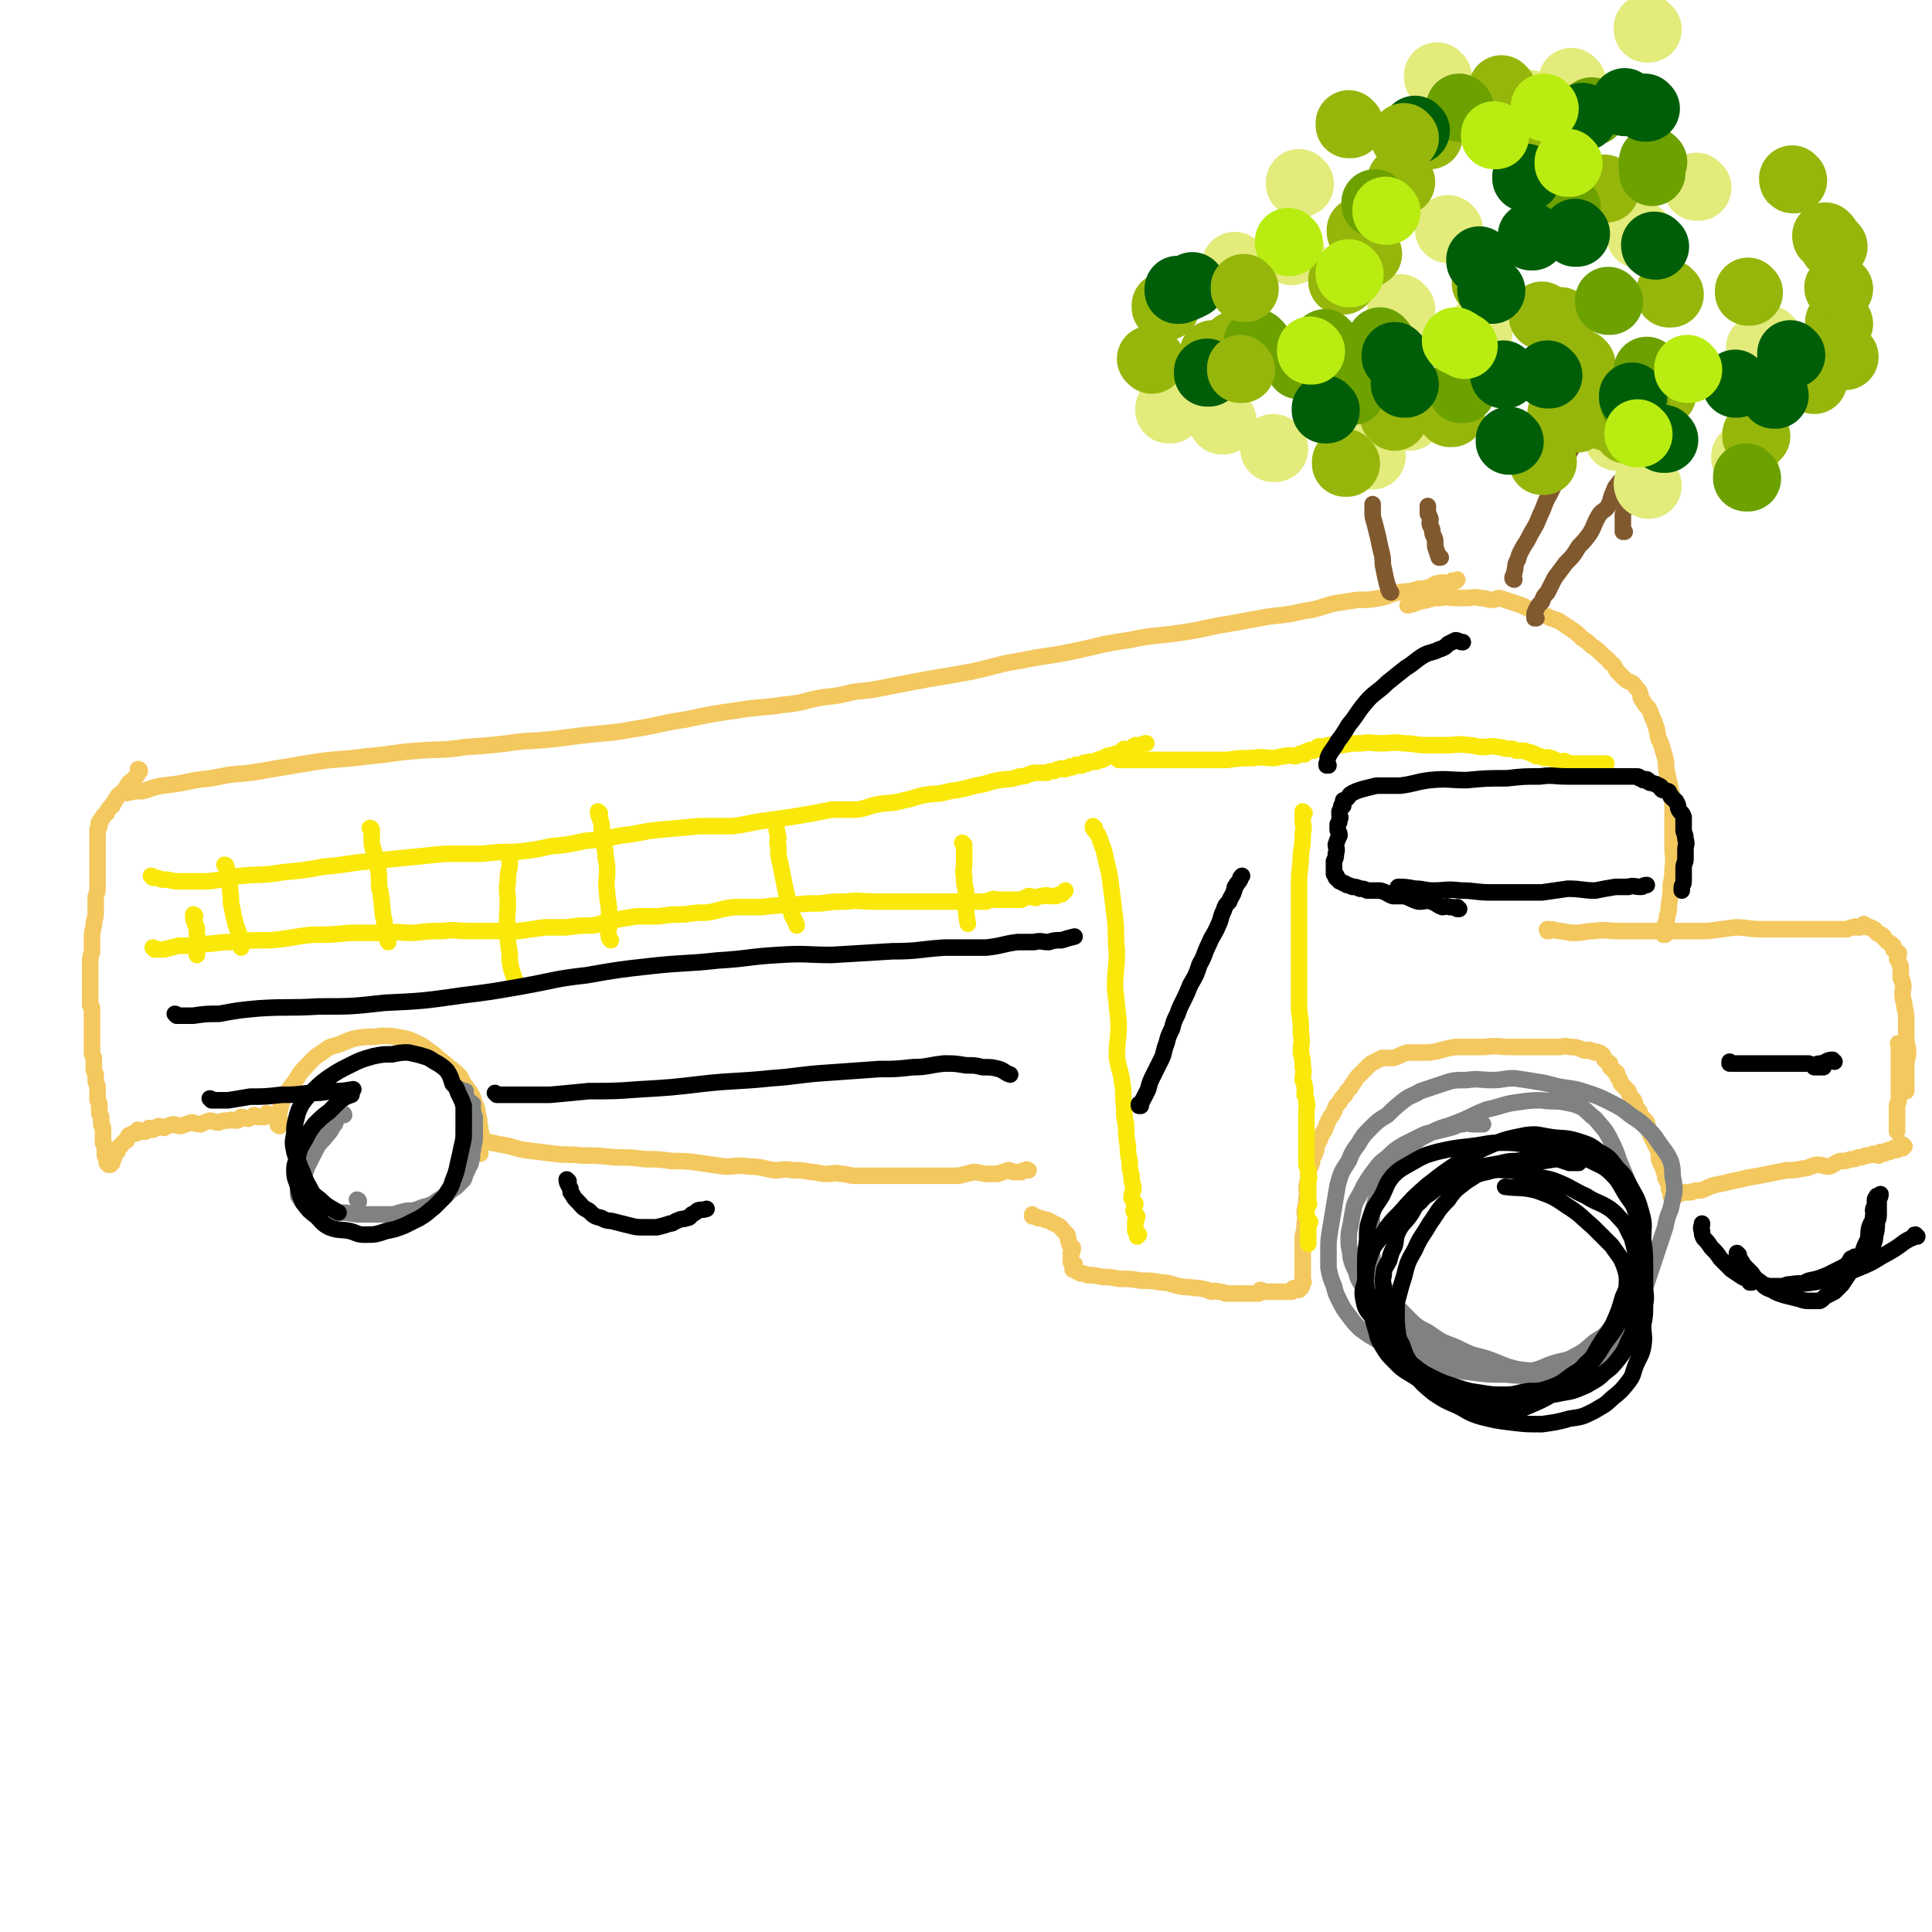 <svg viewBox='0 0 1050 1050' version='1.1' xmlns='http://www.w3.org/2000/svg' xmlns:xlink='http://www.w3.org/1999/xlink'><g fill='none' stroke='#F3C85F' stroke-width='9' stroke-linecap='round' stroke-linejoin='round'><path d='M69,431c0,0 0,-1 -1,-1 0,0 1,0 1,1 0,0 0,0 0,0 0,0 0,-1 -1,-1 0,0 1,0 1,1 0,0 0,0 0,0 0,0 0,-1 -1,-1 0,0 1,0 1,1 0,0 0,0 0,0 0,0 0,-1 -1,-1 0,0 1,0 1,1 0,0 0,0 0,0 4,-1 4,-1 8,-1 5,-1 5,-2 11,-3 9,-1 9,-1 18,-3 9,-1 9,-1 19,-3 12,-1 12,-1 23,-3 12,-2 12,-2 24,-4 14,-2 14,-1 28,-3 13,-1 13,-2 27,-3 13,-1 13,0 26,-2 15,-1 15,-1 30,-3 16,-1 16,-1 31,-3 16,-2 16,-1 32,-4 13,-2 13,-3 27,-5 14,-3 14,-3 28,-5 12,-2 12,-1 25,-3 11,-1 10,-2 21,-4 9,-1 9,-1 17,-3 10,-1 10,-1 20,-3 10,-2 10,-2 21,-4 12,-2 12,-2 23,-4 14,-3 14,-4 27,-6 14,-3 14,-2 28,-5 15,-3 15,-4 30,-6 14,-3 14,-2 28,-4 14,-2 14,-3 27,-5 11,-2 11,-2 22,-4 10,-1 10,-1 19,-3 8,-1 8,-2 16,-4 6,-1 7,-1 13,-2 6,0 6,0 12,-1 5,-1 5,-2 10,-3 5,-1 5,0 11,-2 3,0 3,0 6,-1 3,-1 2,-2 5,-2 2,-1 3,0 5,0 1,0 1,-1 2,-1 0,-1 1,0 2,0 0,0 0,0 0,0 1,-1 1,-1 1,-1 '/><path d='M76,419c0,0 0,-1 -1,-1 0,0 1,0 1,1 0,0 0,0 0,0 0,0 0,-1 -1,-1 0,0 1,0 1,1 0,0 0,0 0,0 0,0 0,-1 -1,-1 0,0 1,0 1,1 0,0 0,0 0,0 0,0 0,-1 -1,-1 0,0 1,0 1,1 0,0 0,0 0,0 0,0 0,-1 -1,-1 0,0 1,0 1,1 -1,1 -1,2 -2,3 -1,1 -1,1 -2,2 -1,1 -2,1 -2,2 -2,2 -1,2 -2,3 -1,1 -1,1 -2,2 -1,1 -2,1 -2,2 -2,2 -1,2 -2,3 -1,1 -1,1 -1,2 -1,1 -2,1 -2,2 -1,1 -1,1 -1,2 -1,1 -2,1 -2,2 -1,1 -1,1 -1,2 -1,1 -1,0 -1,1 -1,1 0,1 0,2 0,1 -1,1 -1,2 0,0 0,0 0,1 0,1 0,1 0,2 0,1 0,1 0,2 0,1 0,1 0,2 0,1 0,1 0,2 0,1 0,1 0,2 0,1 0,1 0,2 0,2 0,2 0,3 0,2 0,2 0,3 0,2 0,2 0,3 0,2 0,2 0,3 0,2 0,2 0,3 0,2 0,2 0,4 0,3 -1,3 -1,5 0,4 0,4 0,8 0,4 -1,3 -1,7 -1,4 -1,4 -1,8 0,3 0,3 0,6 0,2 -1,2 -1,5 0,2 0,2 0,3 0,2 0,2 0,4 0,2 0,2 0,3 0,2 0,2 0,3 0,2 0,2 0,3 0,1 0,1 0,2 0,2 0,2 0,3 0,2 0,2 0,3 0,1 1,1 1,2 0,1 0,1 0,2 0,2 0,2 0,3 0,2 0,2 0,3 0,2 0,2 0,3 0,2 0,2 0,3 0,1 0,1 0,2 0,2 0,2 0,3 0,1 0,1 0,2 0,2 0,2 0,3 0,2 1,2 1,3 0,2 0,2 0,3 0,2 0,2 0,3 0,2 1,2 1,3 0,2 0,2 0,3 0,2 1,2 1,4 0,2 0,2 0,3 0,2 0,2 0,3 0,2 1,2 1,3 0,2 0,2 0,3 0,1 0,1 0,2 0,1 1,1 1,2 0,1 0,1 0,2 0,1 0,1 0,2 0,1 1,1 1,2 0,1 0,1 0,2 0,1 0,1 0,2 0,1 0,1 0,2 0,1 0,1 0,2 0,1 1,1 1,2 0,1 0,1 0,2 0,0 0,0 0,1 0,1 0,1 0,2 0,1 1,0 1,1 0,0 0,0 0,1 0,0 0,0 0,1 0,0 0,0 0,0 0,0 0,1 0,1 0,0 1,-1 1,0 0,0 0,0 0,1 0,0 0,0 0,0 0,0 1,0 1,0 0,-1 0,-1 0,-2 0,0 1,1 1,1 0,-1 0,-1 0,-2 0,0 1,0 1,-1 0,-1 0,-1 0,-2 0,0 1,0 1,-1 1,0 1,0 1,-1 1,-1 0,-1 1,-2 0,0 1,0 1,-1 1,-1 1,-1 2,-2 1,0 1,0 1,-1 1,-1 0,-1 1,-2 1,0 1,0 2,-1 1,0 1,0 2,0 1,-1 0,-1 1,-2 1,0 1,1 2,1 1,0 1,0 2,0 1,-1 1,-1 2,-2 1,0 1,1 2,1 2,-1 2,-1 3,-2 2,0 2,1 3,1 2,-1 2,-1 5,-2 2,0 2,1 4,1 3,-1 3,-1 6,-2 2,0 2,1 5,1 2,-1 2,-1 5,-2 2,0 2,1 5,1 2,-1 2,-1 5,-1 2,-1 2,0 5,0 1,-1 1,-1 2,-2 2,0 2,1 4,1 2,-1 2,-1 3,-2 1,0 1,1 2,1 1,0 1,0 2,0 1,0 1,0 2,0 1,-1 0,-1 1,-2 0,0 1,1 1,1 '/><path d='M256,618c0,0 -1,-1 -1,-1 0,0 0,0 1,1 0,0 0,0 0,0 0,0 -1,-1 -1,-1 3,1 4,2 8,3 4,1 4,1 9,2 7,1 7,2 13,3 8,1 8,1 16,2 7,1 8,0 15,1 9,0 9,0 18,1 8,0 8,0 17,1 7,0 7,0 14,1 8,0 8,0 15,1 7,1 7,1 14,2 6,0 7,-1 13,0 7,0 7,1 14,2 5,0 5,-1 10,0 5,0 5,0 10,1 4,0 4,1 8,1 4,0 4,-1 8,0 4,0 4,1 8,1 3,0 3,0 7,0 4,0 4,0 8,0 4,0 4,0 8,0 4,0 4,0 9,0 4,0 4,0 8,0 4,0 4,0 8,0 4,0 4,0 8,0 4,-1 4,-1 8,-2 4,0 4,1 8,1 3,0 3,0 5,0 3,-1 3,-1 6,-2 2,0 2,1 3,1 1,0 1,0 3,0 0,0 0,0 1,0 1,-1 1,-1 3,-1 0,-1 0,0 1,0 '/><path d='M562,661c0,0 -1,-1 -1,-1 0,0 0,0 0,1 2,0 2,0 3,1 2,0 2,0 4,1 1,0 2,0 3,1 2,1 2,1 4,2 2,1 2,2 3,3 1,1 1,1 2,2 1,2 0,2 1,4 0,2 1,2 2,3 0,2 0,2 -1,3 0,2 0,2 0,3 0,1 0,1 0,2 1,1 1,0 2,1 0,1 0,1 -1,2 0,0 0,0 0,1 1,0 1,0 2,1 1,0 1,0 2,1 2,0 2,0 4,1 4,0 4,0 8,1 4,0 4,0 9,1 6,0 6,0 12,1 5,0 6,0 11,1 5,0 5,1 10,2 4,1 4,0 8,1 3,0 3,0 7,1 1,0 1,1 3,1 1,0 1,-1 3,0 2,0 2,0 4,1 1,0 1,0 2,0 1,0 1,0 3,0 1,0 1,0 2,0 0,0 0,0 1,0 1,0 1,0 2,0 1,0 1,0 2,0 0,0 0,0 0,0 2,0 2,0 3,0 0,0 0,0 1,0 0,0 0,0 0,0 1,0 1,0 2,0 0,0 0,0 0,0 1,-1 1,-1 1,-2 1,0 1,1 2,1 0,0 0,0 0,0 1,0 1,0 1,0 1,0 1,0 2,0 0,0 0,0 0,0 2,0 2,0 3,0 0,0 0,0 1,0 1,0 1,0 2,0 0,0 0,0 1,0 1,0 1,0 2,0 0,0 0,0 1,0 1,0 1,0 2,0 0,-1 0,-1 1,-2 0,0 0,1 0,1 2,0 2,0 3,0 0,-1 0,-1 0,-1 1,-1 1,0 1,0 1,-1 0,-1 0,-2 0,0 0,1 0,1 1,-1 1,-1 1,-2 1,0 0,-1 0,-2 0,-1 0,-1 0,-3 0,-2 0,-2 0,-5 0,-4 0,-4 0,-7 0,-4 0,-4 0,-8 1,-4 1,-4 1,-7 1,-4 0,-4 0,-7 1,-4 1,-4 1,-7 1,-3 0,-3 0,-6 1,-4 1,-4 1,-8 1,-3 1,-3 2,-5 0,-3 1,-3 2,-6 1,-3 0,-3 2,-6 1,-3 1,-3 3,-6 1,-3 1,-3 3,-7 1,-1 1,-1 2,-3 1,-3 1,-3 3,-5 1,-2 1,-2 3,-4 1,-2 1,-2 3,-4 1,-2 1,-2 2,-3 1,-2 1,-2 3,-4 1,-1 1,-1 2,-2 1,-1 1,-1 3,-3 1,-1 1,-1 3,-2 2,-1 2,-1 4,-2 3,0 3,0 6,0 4,-1 4,-2 8,-3 6,0 6,0 12,0 7,-1 7,-2 14,-3 8,0 8,0 16,0 7,-1 7,0 14,0 7,0 7,0 14,0 6,0 6,0 12,0 3,0 3,-1 6,0 3,0 3,0 6,1 1,0 1,1 3,1 1,0 1,-1 3,0 1,0 0,1 2,1 0,0 1,-1 1,0 1,0 2,0 2,1 1,0 1,0 1,1 1,1 1,1 1,2 1,1 2,1 3,2 0,1 0,1 0,2 1,1 2,1 2,2 2,1 2,1 2,3 2,2 1,2 2,4 2,2 2,2 4,4 1,3 1,3 3,5 1,3 1,4 3,6 1,4 2,3 4,6 1,4 1,4 2,7 2,4 2,4 4,8 1,3 0,3 1,6 1,3 2,3 2,5 1,2 1,2 1,4 1,1 1,1 1,2 1,1 1,1 1,2 0,1 0,1 0,2 0,1 1,1 1,2 0,0 0,0 0,1 0,0 0,0 0,1 0,0 0,0 0,0 1,0 1,-1 1,0 1,0 0,0 0,1 0,0 0,0 0,0 0,0 0,0 0,0 0,0 0,-1 0,-1 0,0 0,0 0,1 0,0 0,0 0,0 0,0 0,0 0,-1 0,0 0,0 0,0 1,-1 1,0 1,0 0,0 0,0 0,0 1,0 1,0 1,0 0,0 0,0 0,0 0,0 0,-1 0,-1 0,0 0,0 0,1 0,0 0,0 0,0 0,0 0,-1 0,-1 0,0 0,0 0,1 0,0 0,0 0,0 0,0 -1,-1 0,-1 1,0 2,0 4,-1 2,0 2,0 4,0 2,-1 2,-1 5,-1 4,-1 4,-2 8,-3 5,-1 5,-1 9,-2 5,-1 5,-1 9,-2 6,-1 6,-1 11,-2 5,-1 5,-1 10,-2 4,0 4,0 9,-1 3,0 3,-1 7,-2 4,0 4,1 7,1 3,-1 3,-2 6,-3 3,0 3,0 6,-1 2,0 2,0 4,-1 2,0 2,0 4,-1 2,0 2,0 4,-1 1,0 1,1 3,1 1,-1 0,-1 1,-2 1,0 1,1 2,1 1,-1 1,-1 2,-2 1,0 1,1 1,1 1,-1 1,-1 2,-2 1,0 1,1 1,1 1,0 1,0 1,0 0,-1 0,-1 0,-2 0,0 1,1 1,1 1,0 1,0 1,0 1,0 1,0 1,0 0,-1 0,-1 0,-2 0,0 1,1 1,1 '/><path d='M842,506c0,0 -1,-1 -1,-1 0,0 0,0 0,1 0,0 0,0 0,0 1,0 0,-1 0,-1 0,0 0,0 0,1 0,0 0,0 0,0 1,0 -1,-1 0,-1 2,0 3,0 6,1 4,0 4,1 9,1 5,0 5,-1 10,-1 7,-1 7,0 14,0 9,0 9,0 17,0 7,0 7,0 15,0 8,0 8,0 16,0 8,-1 8,-1 15,-2 7,0 7,1 14,1 7,0 7,0 14,0 5,0 5,0 10,0 4,0 4,0 7,0 3,0 3,0 6,0 2,0 2,0 5,0 1,0 1,0 3,0 1,0 1,0 2,0 2,-1 2,-1 4,-1 0,-1 0,0 1,0 1,0 1,0 2,0 1,-1 1,-1 1,-1 1,-1 1,-1 2,0 1,0 1,1 1,1 1,0 1,0 1,0 1,0 1,0 2,1 1,0 1,0 1,1 1,0 1,1 1,1 1,1 1,0 2,1 1,0 1,0 1,1 1,0 1,0 1,1 1,1 1,1 2,2 2,1 2,1 3,2 0,1 0,1 0,2 1,1 2,1 3,2 0,1 -1,2 -1,3 0,1 1,1 1,2 1,2 1,2 1,3 0,2 0,2 0,5 0,2 1,1 1,3 1,3 0,3 0,6 0,4 1,4 1,7 1,4 1,4 1,9 0,4 0,4 0,8 0,4 1,4 1,8 0,3 -1,3 -1,7 0,2 0,2 0,5 0,1 0,1 0,2 0,2 0,2 0,4 0,2 0,2 0,3 '/><path d='M1033,568c-1,0 -1,-1 -1,-1 -1,0 0,0 0,1 0,2 0,2 0,4 0,2 0,2 0,3 0,2 0,2 0,3 0,2 0,2 0,3 0,3 0,3 0,6 0,2 0,2 0,4 0,1 0,1 0,2 0,2 0,2 0,4 0,3 -1,2 -1,4 0,2 0,2 0,3 0,1 0,1 0,2 0,1 0,1 0,2 0,1 0,1 0,2 0,1 0,1 0,2 0,2 0,2 0,3 '/><path d='M905,508c-1,0 -1,-1 -1,-1 0,0 0,0 0,1 0,0 0,0 0,0 0,0 0,-1 0,-1 0,0 0,0 0,1 0,0 0,0 0,0 1,-3 1,-3 1,-6 1,-2 1,-2 1,-4 1,-3 1,-3 1,-6 1,-6 1,-6 1,-11 1,-5 1,-5 1,-9 1,-6 0,-6 0,-12 0,-5 0,-5 0,-10 0,-6 0,-6 0,-11 0,-5 0,-5 -1,-10 -1,-5 -1,-4 -2,-9 -1,-4 0,-4 -1,-8 -1,-4 -1,-3 -2,-7 -1,-3 -2,-3 -2,-6 -1,-2 0,-2 -1,-4 -1,-3 -1,-3 -2,-5 -1,-3 -1,-3 -2,-5 -2,-2 -2,-2 -3,-4 -2,-2 -1,-3 -2,-5 -1,-2 -2,-2 -3,-4 -2,-2 -3,-1 -5,-3 -2,-2 -2,-2 -4,-4 -2,-3 -1,-3 -4,-5 -1,-2 -2,-2 -4,-4 -3,-3 -3,-3 -6,-5 -2,-2 -2,-2 -5,-4 -3,-3 -3,-3 -6,-5 -3,-2 -3,-2 -6,-4 -3,-2 -4,-1 -7,-3 -4,-1 -4,-1 -7,-3 -3,-1 -3,-1 -7,-3 -3,-1 -3,-1 -6,-2 -3,-1 -3,-1 -6,-2 -2,0 -2,1 -4,1 -3,0 -3,-1 -7,-1 -3,-1 -3,0 -7,0 -3,0 -3,0 -7,0 -3,0 -3,-1 -7,0 -3,0 -4,0 -7,1 -6,1 -6,2 -11,3 '/><path d='M152,612c0,0 -1,0 -1,-1 0,-1 1,-1 1,-2 0,-3 -1,-3 0,-5 1,-5 1,-5 3,-9 2,-3 2,-3 5,-7 3,-4 2,-4 6,-8 4,-4 4,-5 9,-8 4,-3 4,-3 8,-4 6,-2 6,-3 12,-4 6,-1 6,0 12,-1 5,0 6,0 11,1 6,1 6,2 11,4 4,3 4,3 7,5 4,4 4,3 8,7 3,2 3,2 6,5 2,4 2,4 5,8 2,3 2,3 3,7 2,3 1,3 2,7 1,3 0,3 1,6 0,3 1,3 1,6 0,1 -1,1 -1,2 -1,3 0,3 0,6 '/></g>
<g fill='none' stroke='#808282' stroke-width='9' stroke-linecap='round' stroke-linejoin='round'><path d='M187,606c0,0 -1,-1 -1,-1 0,0 1,0 1,1 0,0 0,0 0,0 0,0 -1,-1 -1,-1 0,0 1,0 1,1 0,0 0,0 0,0 0,0 0,-1 -1,-1 -1,1 -2,1 -3,3 -1,2 0,2 -2,4 -2,4 -2,3 -5,7 -3,3 -3,3 -5,7 -2,4 -2,4 -4,8 -1,3 -1,3 -3,6 -1,2 -1,2 -2,5 0,1 0,1 0,3 0,2 0,2 1,3 1,2 1,2 2,3 2,2 2,1 5,2 3,1 3,1 7,2 4,1 4,0 8,1 6,0 6,1 11,1 4,0 4,0 8,0 5,0 5,0 10,0 3,-1 3,-1 7,-2 4,0 4,0 9,-2 4,-1 4,-1 7,-3 3,-2 3,-2 6,-4 2,-2 2,-2 5,-4 2,-2 2,-2 4,-4 1,-3 1,-3 2,-5 1,-3 2,-3 2,-5 1,-3 0,-3 1,-6 0,-3 1,-3 1,-7 0,-1 0,-1 0,-3 0,-2 0,-2 0,-4 0,-2 0,-2 0,-4 -1,-2 -1,-2 -1,-4 -1,-2 0,-2 0,-3 -1,-1 -2,-1 -3,-2 -1,-1 0,-2 -1,-3 0,-1 0,-1 0,-2 -1,0 -2,0 -3,-1 '/><path d='M195,653c0,0 -1,-1 -1,-1 0,0 1,0 1,1 0,0 0,0 0,0 0,0 -1,-1 -1,-1 0,0 1,0 1,1 0,0 0,0 0,0 '/><path d='M806,611c0,0 -1,-1 -1,-1 0,0 0,0 0,1 0,0 0,0 0,0 -2,0 -2,0 -4,0 -3,0 -3,-1 -6,0 -3,0 -3,1 -7,2 -4,1 -4,1 -8,2 -5,1 -5,1 -9,3 -4,2 -4,2 -8,4 -5,3 -5,3 -9,7 -4,3 -4,3 -7,7 -3,4 -3,4 -6,9 -2,5 -3,5 -5,10 -1,5 -1,5 -2,11 -1,4 -1,4 -1,9 0,4 1,4 1,8 1,4 1,4 3,8 1,4 1,4 3,7 2,5 1,5 4,9 3,5 3,5 8,9 4,5 3,5 8,8 6,5 6,5 12,8 7,3 7,3 14,6 6,2 6,1 12,3 9,3 8,4 17,5 7,2 7,1 15,2 8,1 8,1 15,1 6,0 6,0 11,-2 5,-1 5,-1 9,-3 4,-2 4,-2 8,-5 3,-4 3,-4 5,-8 3,-4 4,-4 6,-8 3,-4 3,-4 5,-9 2,-6 2,-6 4,-11 2,-6 2,-6 4,-12 2,-6 2,-6 4,-12 2,-6 2,-6 4,-12 1,-5 1,-5 3,-10 1,-5 1,-5 2,-9 0,-4 0,-4 -1,-9 0,-4 0,-4 -1,-8 -2,-4 -2,-4 -5,-8 -3,-4 -3,-5 -7,-9 -4,-4 -4,-4 -10,-8 -5,-4 -5,-4 -11,-7 -6,-3 -6,-3 -12,-5 -6,-2 -6,-2 -13,-3 -7,-1 -7,-2 -14,-3 -6,-1 -6,-1 -13,-2 -6,0 -6,1 -12,1 -7,0 -7,-1 -14,0 -7,0 -7,0 -13,2 -6,2 -6,2 -12,4 -5,3 -5,2 -9,5 -5,4 -5,4 -9,8 -5,3 -5,3 -9,7 -4,4 -4,4 -7,9 -3,4 -3,4 -5,9 -4,6 -4,6 -6,13 -1,6 -1,6 -2,12 -1,6 -1,6 -2,12 -1,6 -1,6 -1,12 0,4 0,4 0,9 1,5 1,5 3,10 1,4 1,4 3,8 2,4 2,4 5,8 3,4 3,4 6,7 4,3 4,3 9,6 5,3 5,3 11,5 6,4 6,4 12,6 7,3 7,3 14,4 8,2 8,2 16,3 8,1 8,1 16,1 8,0 8,0 15,-2 6,-1 6,-2 12,-4 6,-2 7,-1 12,-4 6,-3 6,-4 11,-8 5,-3 5,-3 9,-8 3,-4 2,-5 5,-10 3,-6 4,-6 7,-12 2,-6 1,-6 2,-12 0,-6 1,-6 0,-13 0,-7 0,-7 -1,-13 -1,-8 -1,-8 -3,-15 -3,-8 -3,-8 -6,-15 -2,-6 -2,-6 -5,-12 -3,-6 -4,-6 -8,-11 -4,-3 -3,-3 -7,-6 -4,-2 -5,-2 -10,-3 -5,-1 -6,0 -12,-1 -6,0 -6,0 -13,1 -8,1 -8,2 -17,4 -8,3 -8,4 -16,7 -7,3 -8,2 -15,6 -6,3 -6,3 -11,8 -4,4 -5,4 -8,9 -4,6 -4,6 -7,12 -3,6 -3,6 -5,13 -1,6 0,6 0,13 0,6 -1,7 0,13 1,6 2,6 4,11 2,5 3,5 6,10 4,6 4,6 9,11 5,5 5,5 11,8 7,5 7,5 15,8 8,4 8,4 16,6 9,3 9,4 17,6 7,1 7,1 14,1 5,0 5,0 11,-2 6,-1 6,0 11,-3 4,-2 4,-3 8,-7 4,-4 3,-4 7,-8 '/></g>
<g fill='none' stroke='#000000' stroke-width='9' stroke-linecap='round' stroke-linejoin='round'><path d='M191,595c0,0 -1,-1 -1,-1 0,0 1,0 1,1 0,0 0,0 0,0 0,0 -1,-1 -1,-1 0,0 1,0 1,1 -3,1 -3,1 -6,3 -3,3 -3,3 -6,6 -4,3 -4,3 -8,7 -3,4 -3,4 -5,8 -3,5 -3,5 -4,9 -1,4 -2,4 -2,8 0,5 1,5 2,9 1,5 1,5 3,9 3,4 3,4 7,7 3,3 3,4 7,6 5,2 6,1 11,2 4,1 4,2 8,2 6,0 6,0 12,-2 5,-1 5,-1 10,-3 4,-2 4,-2 8,-4 5,-3 4,-3 8,-6 3,-3 3,-3 6,-6 2,-4 3,-4 4,-8 2,-5 2,-5 3,-10 1,-4 1,-4 2,-9 1,-4 1,-4 1,-8 0,-4 0,-4 0,-8 0,-3 0,-3 0,-6 -1,-3 -1,-3 -3,-7 -1,-3 -1,-3 -3,-5 -1,-3 -1,-4 -3,-7 -2,-2 -2,-2 -5,-4 -4,-2 -4,-3 -8,-4 -3,-1 -4,-1 -8,-2 -4,0 -4,0 -9,1 -5,0 -5,0 -10,1 -7,2 -7,2 -13,5 -6,3 -6,3 -12,7 -4,3 -4,3 -8,7 -3,3 -3,3 -6,7 -2,4 -2,4 -3,8 -1,4 -1,4 -1,8 -1,5 -1,5 0,10 1,4 2,4 3,8 3,6 2,6 5,11 2,4 2,4 6,7 4,4 5,4 10,7 '/><path d='M858,632c0,0 -1,-1 -1,-1 0,0 0,0 0,1 0,0 0,0 0,0 1,0 0,-1 0,-1 0,0 0,1 0,1 -2,0 -2,0 -4,0 -3,-1 -3,-1 -6,-2 -5,0 -5,1 -10,1 -6,0 -6,-1 -13,0 -6,0 -6,1 -13,2 -6,1 -6,1 -12,3 -5,2 -5,1 -10,4 -5,3 -5,3 -10,7 -3,3 -4,2 -7,6 -4,3 -3,4 -6,8 -3,4 -4,4 -6,8 -2,4 -1,4 -2,8 -2,4 -2,4 -3,8 -2,4 -3,4 -3,8 -1,4 0,4 0,8 0,5 0,5 0,9 1,4 0,4 1,8 2,5 2,5 4,9 2,5 2,5 5,9 3,5 2,6 6,10 5,6 5,6 11,11 6,4 6,4 13,7 6,3 6,4 13,6 8,2 8,2 16,3 8,1 9,1 17,1 7,-1 8,-1 15,-3 7,-1 7,-1 13,-4 5,-3 6,-3 10,-7 5,-4 5,-4 9,-9 3,-4 2,-4 4,-9 2,-5 3,-5 4,-10 1,-6 0,-6 0,-12 1,-5 1,-5 1,-11 1,-5 0,-5 0,-11 0,-5 0,-5 0,-10 0,-4 0,-4 -1,-9 -1,-5 0,-5 -1,-10 -1,-6 -1,-6 -3,-11 -2,-5 -3,-5 -6,-10 -3,-5 -3,-6 -7,-10 -4,-4 -5,-4 -11,-7 -6,-3 -6,-3 -13,-5 -8,-3 -8,-2 -16,-3 -10,-1 -10,-2 -19,-2 -9,0 -9,1 -18,2 -9,1 -9,1 -18,3 -7,2 -7,2 -14,6 -5,3 -6,3 -10,7 -4,5 -3,5 -6,11 -3,5 -4,5 -6,11 -2,6 -2,7 -2,13 -1,8 -1,8 -1,16 0,8 0,8 2,15 1,8 1,8 3,15 2,6 1,6 4,11 3,5 3,5 8,10 3,3 3,3 8,6 5,3 5,4 12,6 6,2 7,2 14,3 9,2 9,3 19,3 9,1 9,0 18,0 10,-1 10,0 19,-2 6,-1 6,-1 13,-4 5,-3 6,-3 10,-7 4,-3 4,-3 8,-8 3,-4 3,-4 5,-9 3,-5 2,-6 4,-12 2,-6 2,-6 3,-13 1,-7 1,-7 2,-15 0,-8 0,-8 -1,-15 0,-8 1,-8 -1,-15 -2,-7 -2,-7 -6,-14 -3,-6 -3,-6 -7,-10 -4,-5 -4,-6 -10,-9 -5,-4 -6,-4 -12,-6 -7,-2 -7,-1 -14,-2 -7,-1 -7,-2 -14,-1 -10,2 -10,2 -18,5 -9,4 -9,4 -17,9 -9,6 -9,6 -18,13 -8,7 -8,7 -15,15 -6,6 -6,6 -11,14 -4,5 -4,5 -6,11 -2,6 -1,6 -2,12 -1,5 -2,5 -1,10 1,6 2,6 5,10 2,5 2,5 5,9 4,5 4,5 8,9 4,5 4,4 9,8 5,4 5,4 11,7 6,3 7,3 13,5 6,2 6,2 13,3 6,1 6,1 13,1 6,0 6,-1 13,-2 6,0 6,0 12,-2 5,-2 5,-2 9,-5 5,-4 6,-3 10,-8 5,-4 4,-5 8,-11 3,-5 4,-5 7,-11 3,-7 3,-7 5,-14 3,-7 3,-6 5,-13 2,-5 2,-6 2,-11 -1,-4 -1,-4 -2,-8 -2,-4 -2,-4 -4,-8 -4,-4 -4,-5 -8,-8 -6,-4 -7,-3 -13,-7 -7,-3 -7,-4 -14,-7 -7,-3 -7,-2 -14,-4 -7,-2 -7,-2 -13,-3 -6,0 -7,-1 -13,1 -6,1 -6,2 -11,5 -5,4 -6,4 -10,10 -6,6 -5,6 -10,13 -4,7 -5,7 -8,14 -4,7 -4,7 -6,15 -2,6 -2,7 -4,14 0,5 0,5 0,11 1,6 0,7 3,12 2,6 2,6 6,12 5,6 5,6 10,11 5,4 6,4 12,7 6,3 6,3 13,5 7,1 7,1 14,1 7,0 7,0 14,-3 7,-3 7,-3 14,-7 8,-6 9,-6 16,-12 6,-7 6,-7 11,-15 5,-7 6,-7 9,-15 2,-6 2,-6 3,-12 0,-7 1,-8 -1,-14 -2,-6 -3,-6 -7,-12 -5,-5 -5,-5 -10,-10 -7,-6 -7,-7 -15,-12 -7,-5 -8,-5 -16,-8 -8,-2 -9,-1 -17,-2 '/></g>
<g fill='none' stroke='#FAE80B' stroke-width='9' stroke-linecap='round' stroke-linejoin='round'><path d='M84,516c0,0 0,-1 -1,-1 0,0 1,0 1,1 0,0 0,0 0,0 0,0 0,-1 -1,-1 0,0 1,0 1,1 0,0 0,0 0,0 0,0 0,-1 -1,-1 0,0 1,0 1,1 0,0 0,0 0,0 2,0 2,0 5,0 4,-1 4,-1 8,-2 7,0 7,0 14,-1 7,0 7,-1 14,-1 11,-1 11,-1 22,-1 12,-1 12,-2 23,-3 10,0 10,0 20,-1 9,0 9,0 18,0 8,-1 8,0 17,0 8,-1 8,-1 16,-1 6,-1 6,0 13,0 8,0 8,0 15,0 7,0 7,0 13,0 7,-1 7,-1 14,-2 6,0 6,0 12,0 7,-1 7,-1 14,-1 6,-1 6,-2 12,-3 6,-1 6,-1 12,-2 6,0 6,0 12,0 7,-1 7,-1 14,-1 6,-1 6,-1 12,-1 7,-1 7,-2 15,-3 7,0 8,0 15,0 8,-1 8,-1 16,-1 8,-1 8,-1 16,-1 7,-1 7,-1 14,-1 7,-1 7,0 15,0 6,0 6,0 11,0 7,0 7,0 14,0 4,0 4,0 9,0 5,0 5,0 9,0 4,0 4,0 8,0 3,0 3,0 6,0 2,0 2,0 4,0 2,-1 2,-1 3,-1 1,-1 2,0 3,0 2,0 2,0 3,0 2,0 2,0 4,0 2,0 2,0 3,0 2,0 2,0 3,0 2,-1 2,-1 4,-2 2,0 2,1 4,1 2,-1 2,-1 4,-1 2,-1 2,0 4,0 2,0 2,0 3,0 2,-1 2,-1 3,-1 1,-1 1,-1 2,-2 '/><path d='M123,471c0,0 0,-1 -1,-1 0,0 1,0 1,1 0,0 0,0 0,0 0,0 0,-1 -1,-1 0,0 1,0 1,1 0,0 0,0 0,0 0,0 0,-1 -1,-1 0,0 1,0 1,1 0,0 0,0 0,0 0,0 0,-1 -1,-1 0,0 1,0 1,1 1,3 1,3 1,5 1,4 1,4 1,8 1,5 0,5 1,9 1,5 1,5 2,9 1,4 2,4 2,7 1,3 1,3 1,6 '/><path d='M202,451c0,0 -1,-1 -1,-1 0,0 1,0 1,1 0,0 0,0 0,0 0,2 0,2 0,5 0,3 0,3 1,6 1,4 1,4 2,8 1,5 1,5 1,10 0,4 1,4 1,7 1,4 0,4 1,8 0,4 1,4 1,7 0,2 0,2 0,4 0,2 0,2 1,3 0,2 1,2 1,3 '/><path d='M326,442c0,0 -1,-1 -1,-1 0,0 0,0 1,1 0,0 0,0 0,0 0,0 -1,-1 -1,-1 0,2 1,3 2,7 0,3 0,3 1,5 0,5 0,5 1,10 0,5 1,5 1,10 0,6 -1,6 0,12 0,5 1,5 1,11 0,3 0,3 0,7 0,3 -1,3 0,6 0,1 0,1 1,2 '/><path d='M422,448c0,0 -1,-1 -1,-1 0,0 0,0 1,1 0,0 0,0 0,0 0,0 -1,-1 -1,-1 0,0 1,0 1,1 0,3 0,3 1,7 0,2 -1,2 0,5 0,5 0,5 1,9 1,5 1,5 2,10 1,5 1,5 2,9 1,4 1,4 2,8 1,4 2,3 3,7 '/><path d='M524,459c0,0 -1,-1 -1,-1 0,0 0,0 1,1 0,0 0,0 0,0 0,0 -1,-1 -1,-1 0,0 0,0 1,1 0,3 0,3 0,6 0,2 0,2 0,5 0,3 -1,3 0,6 0,4 0,4 1,8 0,4 -1,4 0,7 0,5 0,5 1,11 '/><path d='M277,466c0,0 -1,-1 -1,-1 0,0 1,0 1,1 0,3 0,3 0,5 -1,4 -1,4 -1,8 -1,6 0,6 0,11 0,8 -1,8 0,16 0,6 0,6 1,12 0,5 0,5 1,9 1,3 1,3 2,6 '/><path d='M83,477c0,0 0,-1 -1,-1 0,0 1,1 1,1 2,0 2,0 5,1 5,0 5,1 9,1 8,0 8,0 16,0 9,-1 9,-2 18,-3 11,-1 11,0 23,-2 11,-1 11,-1 22,-3 13,-1 13,-2 26,-3 10,-1 10,-1 20,-2 10,-1 10,-1 20,-2 10,0 10,0 20,0 9,-1 9,-1 18,-1 10,-1 10,-1 19,-3 10,-1 10,-1 19,-3 10,-1 10,-1 20,-3 10,-1 10,-2 20,-3 11,-1 11,-1 22,-2 9,0 9,0 18,0 9,-1 9,-2 18,-3 7,-1 7,-1 14,-2 6,-1 6,-1 12,-2 5,-1 5,-1 10,-2 7,0 7,0 14,0 6,-1 6,-2 12,-3 6,-1 6,0 13,-2 6,-1 6,-2 12,-3 6,-1 6,0 13,-2 7,-1 7,-1 14,-3 7,-1 7,-2 13,-3 6,-1 6,0 11,-2 4,0 4,-1 8,-2 3,0 3,0 7,0 2,-1 2,-1 4,-1 2,-1 2,-1 3,-1 1,-1 2,0 3,0 1,0 1,-1 2,-1 1,-1 1,0 2,0 1,-1 1,-1 2,-1 0,-1 0,0 1,0 1,0 1,0 2,0 0,-1 0,-1 1,-1 0,-1 0,0 1,0 0,0 0,0 1,0 1,-1 1,-1 2,-1 0,0 -1,0 -1,0 1,0 2,0 3,0 0,0 0,0 1,0 0,-1 0,-1 1,-1 1,-1 1,0 2,0 1,-1 1,-1 2,-1 0,-1 0,-1 1,-1 1,-1 1,0 2,0 1,-1 1,-1 2,-1 1,-1 1,0 2,0 2,-1 1,-2 3,-3 1,0 2,1 3,1 2,-1 1,-2 3,-3 1,0 2,0 3,0 2,-1 2,-1 3,-1 '/><path d='M609,413c0,0 -1,-1 -1,-1 0,0 0,0 0,1 0,0 0,0 0,0 1,0 0,-1 0,-1 0,0 0,1 0,1 4,0 4,0 7,0 4,0 4,0 9,0 6,0 6,0 13,0 9,0 9,0 17,0 7,0 7,0 13,0 7,-1 7,-1 14,-1 6,-1 6,0 11,0 3,0 3,-1 6,-1 3,-1 4,0 6,0 1,0 1,-1 2,-1 1,-1 1,0 3,0 0,0 0,-1 0,-1 1,-1 2,-1 3,-1 0,-1 0,0 0,0 1,0 1,0 2,0 0,0 0,0 0,0 1,-1 1,-1 1,-1 1,-1 1,-1 1,-1 1,-1 2,0 3,0 2,-1 2,-1 4,-1 3,-1 3,0 6,0 6,-1 6,-1 11,-1 5,-1 5,0 10,0 7,0 7,-1 13,0 6,0 6,1 12,1 6,0 6,0 11,0 6,0 6,-1 12,0 4,0 4,1 8,1 4,0 4,-1 8,0 3,0 3,1 6,1 1,0 1,0 2,0 1,0 1,1 3,1 1,0 1,0 3,0 0,0 0,0 0,0 2,0 1,1 3,1 0,0 0,0 0,0 1,0 1,0 1,0 0,0 0,0 0,0 1,0 1,1 1,1 1,0 1,0 1,0 1,0 1,0 1,1 1,0 1,0 1,0 0,0 0,0 0,0 1,0 1,0 1,0 1,0 1,1 3,1 0,0 0,0 0,0 1,0 1,-1 2,0 2,0 1,0 3,1 1,0 0,1 2,1 0,0 0,0 1,0 1,0 2,-1 3,0 1,0 0,1 2,1 1,0 1,0 3,0 0,0 0,0 0,0 1,0 1,0 3,0 1,0 1,0 3,0 0,0 0,0 0,0 1,0 1,0 2,0 1,0 1,0 2,0 1,0 1,0 1,0 1,0 1,0 2,0 1,0 1,0 2,0 1,0 1,0 2,0 '/><path d='M709,442c0,0 -1,-1 -1,-1 0,0 0,0 0,1 0,0 0,0 0,0 1,0 0,-1 0,-1 0,2 0,3 0,5 0,3 1,3 0,7 0,5 0,5 -1,11 0,8 -1,8 -1,16 0,8 0,8 0,16 0,10 0,10 0,20 0,9 0,9 0,19 0,7 0,7 0,14 1,7 1,6 1,13 1,5 0,5 0,10 1,4 1,4 1,8 1,3 0,3 0,7 1,2 1,2 1,4 1,2 0,2 0,4 1,2 1,2 1,4 1,2 0,2 0,4 0,3 0,3 0,5 0,2 0,2 0,4 0,3 0,3 0,5 0,3 0,3 0,6 0,3 0,3 0,6 0,2 0,2 0,4 1,3 1,3 1,5 1,3 0,3 0,5 0,2 0,2 0,4 0,2 0,2 0,3 0,2 0,2 0,3 0,1 1,1 0,2 0,1 -1,1 -1,2 0,1 0,1 0,2 0,1 0,1 0,2 1,2 1,2 2,3 0,1 -1,1 -1,2 0,2 0,2 0,3 0,1 0,1 0,2 0,1 0,1 0,2 0,1 0,1 0,2 0,0 0,0 0,1 '/><path d='M595,450c0,0 -1,-1 -1,-1 0,0 0,0 0,1 2,3 3,3 4,7 2,5 2,5 3,10 2,8 2,8 3,16 1,8 1,8 2,16 1,9 0,9 1,18 0,10 -1,10 -1,20 1,9 1,9 2,19 0,9 -1,9 -1,18 1,8 2,7 3,15 1,6 0,6 1,13 0,5 0,5 1,9 0,6 0,6 1,12 0,4 0,4 1,8 0,4 0,4 1,8 0,3 0,3 1,6 0,3 -1,3 -1,6 1,2 1,2 2,3 0,2 -1,3 -1,4 1,2 1,2 2,3 0,2 -1,2 -1,3 0,1 0,1 0,2 0,1 0,1 0,2 0,0 0,0 0,1 1,1 1,1 2,2 0,0 0,0 -1,1 '/><path d='M106,498c0,0 0,-1 -1,-1 0,0 1,0 1,1 0,0 0,0 0,0 0,0 0,-1 -1,-1 0,0 1,0 1,1 0,0 0,0 0,0 0,0 -1,-1 -1,-1 0,2 0,2 1,5 0,1 1,1 1,3 0,1 0,1 0,2 0,1 0,1 0,2 0,2 1,2 1,4 0,3 -1,3 -1,6 '/></g>
<g fill='none' stroke='#000000' stroke-width='9' stroke-linecap='round' stroke-linejoin='round'><path d='M96,552c0,0 0,-1 -1,-1 0,0 1,1 1,1 4,0 4,0 9,0 7,-1 7,-1 14,-1 11,-2 11,-2 22,-3 16,-1 16,0 32,-1 18,0 18,0 36,-2 21,-1 21,-1 42,-4 16,-2 16,-2 33,-5 17,-3 17,-4 35,-6 17,-3 17,-3 35,-5 18,-2 18,-1 36,-3 17,-1 16,-2 33,-3 15,-1 15,0 29,0 16,-1 16,-1 33,-2 14,0 14,-1 28,-2 11,0 11,0 23,0 9,-1 9,-2 17,-3 5,0 5,0 9,0 4,-1 4,0 8,0 3,-1 3,-1 7,-1 3,-1 3,-1 7,-2 '/><path d='M115,598c0,0 0,-1 -1,-1 0,0 1,0 1,1 0,0 0,0 0,0 0,0 0,-1 -1,-1 0,0 1,1 1,1 5,0 5,0 9,0 6,-1 6,-1 12,-2 8,0 8,0 17,-1 7,0 7,0 15,-1 6,0 6,0 12,-1 6,0 6,0 12,-1 '/><path d='M270,595c0,0 -1,-1 -1,-1 0,0 0,0 1,1 0,0 0,0 0,0 3,0 3,0 6,0 4,0 4,0 8,0 8,0 8,0 15,0 11,-1 11,-1 21,-2 14,0 14,0 28,-1 17,-1 17,-1 34,-3 18,-2 18,-1 37,-3 15,-1 15,-2 31,-3 14,-1 14,-1 28,-2 9,0 9,0 18,-1 8,0 8,-1 17,-2 6,0 6,0 12,1 5,0 5,0 9,1 5,0 5,0 9,1 3,1 3,2 6,3 '/><path d='M941,578c-1,0 -1,-1 -1,-1 0,0 0,1 0,1 4,0 4,0 7,0 5,0 5,0 9,0 7,0 7,0 14,0 7,0 7,0 13,0 '/><path d='M997,577c-1,0 -1,-1 -1,-1 -3,0 -3,1 -6,2 -2,0 -2,0 -4,1 0,0 0,1 0,1 0,0 1,0 1,0 2,0 2,0 4,0 '/><path d='M761,483c0,0 -1,-1 -1,-1 0,0 0,0 0,1 0,0 0,0 0,0 1,0 -1,-1 0,-1 3,0 4,0 9,1 5,0 5,1 10,1 7,0 7,-1 15,0 8,0 8,1 16,1 7,0 7,0 13,0 7,0 7,0 15,0 7,-1 7,-1 14,-2 8,0 8,1 15,1 5,-1 5,-1 11,-2 3,0 3,0 7,0 3,-1 3,0 7,0 1,0 1,-1 3,-1 '/><path d='M793,494c0,0 -1,-1 -1,-1 0,0 0,0 0,1 0,0 0,0 0,0 1,0 0,-1 0,-1 0,0 0,0 0,1 0,0 0,0 0,0 -2,-1 -2,-1 -4,-1 -2,-1 -3,0 -4,0 -3,-1 -3,-2 -6,-3 -3,-1 -3,0 -7,0 -4,-1 -4,-2 -8,-3 -3,0 -3,0 -6,0 -3,-1 -3,-2 -7,-3 -3,0 -3,0 -7,0 -2,-1 -2,-1 -4,-1 -2,-1 -2,-1 -4,-1 -2,-1 -2,-1 -3,-1 -1,-1 -1,-1 -2,-1 -1,-1 -1,-1 -2,-1 -1,-1 0,-1 -1,-1 0,-1 -1,-1 -1,-1 0,-1 1,-1 0,-1 0,-1 -1,-1 -1,-1 0,-1 0,-2 0,-3 0,-2 0,-2 0,-4 1,-2 1,-2 1,-4 1,-3 0,-3 0,-5 1,-3 1,-3 2,-5 0,-2 -1,-2 -1,-3 0,-1 0,-1 0,-3 1,-1 1,-1 1,-3 1,-1 0,-1 0,-2 0,-1 0,-1 0,-2 0,0 0,0 0,0 1,-2 1,-2 2,-3 0,0 -1,0 -1,0 1,-2 1,-2 1,-3 1,0 1,0 1,0 1,-1 1,-1 1,-1 2,-2 1,-2 3,-3 2,-1 2,-1 5,-2 4,-1 4,-1 8,-2 7,0 7,0 13,0 8,-1 8,-2 16,-3 10,-1 10,0 20,0 11,-1 11,-1 22,-1 9,-1 9,-1 18,-1 7,-1 7,0 15,0 6,0 6,0 11,0 5,0 5,0 9,0 3,0 3,0 5,0 1,0 1,0 3,0 1,0 1,0 2,0 0,0 0,0 0,0 1,0 1,0 3,0 0,0 0,0 0,0 1,0 1,0 1,0 0,0 0,0 0,0 1,0 1,0 1,0 1,0 1,0 1,0 1,0 1,0 1,0 1,0 1,0 1,0 1,0 1,1 1,1 1,0 1,0 1,0 1,0 1,1 1,1 1,0 1,0 1,0 1,0 1,-1 1,0 1,0 1,0 1,1 1,1 1,0 3,1 1,0 1,0 2,1 1,0 1,0 2,1 0,0 0,1 0,1 1,1 1,0 3,1 1,0 1,0 1,1 1,1 1,1 1,2 1,1 1,0 1,1 1,1 2,1 2,2 1,1 1,2 1,3 1,3 2,2 3,5 0,1 0,1 0,2 0,2 0,2 0,5 0,2 1,2 1,5 1,3 0,3 0,6 0,2 0,2 0,5 0,2 -1,2 -1,5 0,2 0,2 0,5 0,1 0,1 0,2 0,2 -1,2 -1,3 0,1 0,1 0,2 '/><path d='M722,416c0,0 -1,-1 -1,-1 0,0 0,0 0,1 0,0 0,0 0,0 1,0 0,-1 0,-1 0,0 0,0 0,1 0,0 0,0 0,0 1,0 0,-1 0,-1 0,0 0,0 0,1 0,0 0,0 0,0 1,-3 0,-3 1,-5 2,-4 3,-4 5,-8 3,-4 3,-4 6,-9 5,-6 4,-6 9,-12 5,-6 6,-5 12,-11 5,-4 5,-4 10,-8 5,-3 5,-4 10,-7 4,-2 4,-1 8,-3 3,-1 3,-1 5,-3 2,-1 2,-1 4,-2 2,0 2,1 4,1 '/><path d='M309,642c0,0 -1,-1 -1,-1 0,0 0,0 1,1 0,0 0,0 0,0 0,0 -1,-1 -1,-1 0,0 0,0 1,1 0,0 0,0 0,0 0,0 -1,-1 -1,-1 0,2 1,3 2,5 0,2 0,2 1,3 1,2 1,2 3,4 3,3 2,3 6,5 3,3 3,3 7,4 3,2 4,1 7,2 4,1 4,1 8,2 4,1 4,1 8,1 4,0 4,0 7,0 4,-1 4,-1 7,-2 2,0 2,-1 5,-2 2,-1 2,0 4,-1 2,0 2,-1 3,-2 2,-1 2,-1 3,-2 2,-1 2,0 5,-1 '/><path d='M945,682c-1,0 -1,-1 -1,-1 0,0 0,0 0,1 0,0 0,0 0,0 0,0 0,-1 0,-1 0,0 0,0 0,1 0,0 0,0 0,0 0,0 0,-1 0,-1 0,0 0,0 0,1 1,1 1,1 2,3 1,1 1,2 2,3 2,2 2,2 4,4 2,3 2,3 5,5 3,3 3,3 6,4 3,2 4,2 7,3 4,1 4,1 8,2 3,1 3,1 6,1 3,0 3,0 5,0 2,-1 2,-2 4,-3 2,-1 2,-1 4,-2 2,-2 2,-2 4,-4 2,-3 2,-3 4,-6 2,-2 2,-3 4,-6 1,-2 1,-2 3,-4 1,-4 1,-4 3,-8 1,-3 0,-3 1,-7 1,-3 2,-3 2,-6 1,-1 0,-2 0,-3 0,-2 1,-2 1,-4 0,-1 0,-1 0,-2 0,-1 1,-1 1,-2 '/><path d='M952,697c-1,0 -1,-1 -1,-1 0,0 0,0 0,1 0,0 0,0 0,0 0,0 0,0 0,-1 -2,-1 -2,-1 -4,-2 -3,-2 -3,-2 -6,-4 -3,-3 -3,-3 -6,-6 -2,-3 -2,-3 -5,-6 -2,-3 -2,-3 -4,-5 -1,-2 -1,-2 -1,-4 -1,-2 0,-2 0,-4 '/><path d='M1018,683c-1,0 -1,-1 -1,-1 -1,0 0,0 0,1 0,0 0,0 0,0 0,0 -1,0 0,-1 0,-3 1,-3 1,-6 1,-2 1,-2 1,-4 1,-4 1,-4 1,-8 1,-2 1,-2 1,-5 0,-2 0,-2 0,-4 0,-1 0,-1 0,-3 0,-1 1,-1 1,-3 '/><path d='M1042,672c-1,0 -1,-1 -1,-1 -1,0 0,0 0,1 -2,1 -3,1 -6,3 -4,3 -4,3 -9,6 -6,3 -6,4 -13,7 -7,3 -8,3 -15,6 -7,2 -7,2 -13,3 -6,1 -6,0 -12,1 -3,0 -2,1 -5,1 -2,0 -2,0 -5,0 0,0 0,0 0,0 -1,0 -1,0 -1,0 -1,0 -1,0 -2,0 -1,0 -1,0 -1,0 0,0 0,0 0,0 1,0 1,-1 1,0 1,0 1,1 2,1 2,0 2,0 4,0 4,-1 4,-1 8,-2 5,0 5,0 9,-2 5,-1 5,-1 10,-3 4,-2 4,-2 8,-4 2,-1 2,-1 4,-3 1,-1 0,-1 1,-2 1,0 1,0 2,-1 2,0 2,0 4,-1 '/><path d='M620,601c0,0 -1,-1 -1,-1 0,0 0,0 0,1 0,0 0,0 0,0 1,0 0,-1 0,-1 0,0 0,0 0,1 0,0 0,0 0,0 1,0 0,-1 0,-1 0,0 0,0 0,1 0,0 0,0 0,0 1,0 0,-1 0,-1 0,0 0,0 0,1 0,0 0,0 0,0 2,-3 2,-3 3,-5 1,-2 1,-2 2,-4 1,-4 1,-4 3,-8 2,-4 2,-4 4,-8 2,-4 1,-4 3,-9 1,-4 1,-4 3,-8 1,-4 1,-4 3,-8 1,-3 1,-3 3,-7 2,-4 2,-4 4,-9 3,-5 3,-5 5,-11 3,-5 2,-5 5,-11 2,-5 3,-5 5,-10 2,-4 1,-4 3,-8 1,-3 1,-3 3,-5 1,-3 2,-3 3,-7 0,-1 0,-1 1,-2 0,-1 1,-1 2,-3 0,-1 0,-1 1,-2 '/></g>
<g fill='none' stroke='#81592F' stroke-width='9' stroke-linecap='round' stroke-linejoin='round'><path d='M756,322c0,0 -1,0 -1,-1 -1,-1 0,-2 -1,-3 -1,-4 -1,-4 -2,-9 -1,-4 0,-4 -1,-8 -1,-4 -1,-4 -2,-9 -1,-4 -1,-4 -2,-8 -1,-3 -1,-3 -1,-7 0,-1 0,-1 0,-3 '/><path d='M783,303c0,0 -1,-1 -1,-1 0,0 0,1 0,1 0,0 0,0 0,0 1,0 0,-1 0,-1 0,0 0,1 0,1 -1,-3 -1,-3 -2,-6 0,-1 0,-2 0,-3 0,-1 0,-1 -1,-3 -1,-2 0,-2 -1,-4 0,-1 -1,-1 -1,-3 0,-1 1,-1 0,-3 0,-1 -1,-1 -1,-2 0,-1 0,-1 0,-2 0,-1 0,-1 0,-2 '/><path d='M835,336c0,0 -1,-1 -1,-1 0,0 0,1 0,1 0,0 0,0 0,0 1,0 0,-1 0,-1 0,0 0,1 0,1 0,0 0,0 0,0 1,0 0,0 0,-1 0,-2 0,-2 1,-4 1,-2 1,-2 3,-4 1,-3 1,-3 3,-5 2,-4 2,-4 4,-8 3,-4 3,-4 6,-8 4,-4 4,-4 7,-9 3,-3 3,-3 6,-7 3,-5 2,-5 5,-10 2,-3 3,-2 5,-5 2,-4 1,-4 3,-8 1,-3 1,-2 3,-5 '/><path d='M823,315c0,0 -1,0 -1,-1 0,-1 1,-1 1,-3 1,-3 0,-4 2,-7 1,-4 1,-3 3,-7 2,-3 2,-3 4,-7 3,-5 3,-5 5,-10 3,-6 2,-6 5,-11 3,-6 3,-6 6,-12 3,-6 3,-6 5,-11 2,-4 2,-4 4,-8 '/><path d='M883,289c0,0 -1,-1 -1,-1 0,0 0,1 0,1 0,0 0,0 0,0 1,0 0,-1 0,-1 0,0 0,1 0,1 0,-2 0,-3 0,-5 0,-2 0,-2 0,-4 0,-2 1,-2 1,-4 1,-2 0,-2 0,-4 0,-3 1,-3 1,-5 1,-2 1,-2 1,-4 1,-2 1,-2 3,-4 '/></g>
<g fill='none' stroke='#E3EB7B' stroke-width='36' stroke-linecap='round' stroke-linejoin='round'><path d='M746,248c0,0 -1,-1 -1,-1 0,0 0,1 0,1 0,0 0,0 0,0 '/><path d='M693,244c0,0 -1,-1 -1,-1 0,0 0,1 0,1 0,0 0,0 0,0 '/><path d='M636,223c0,0 -1,-1 -1,-1 0,0 0,1 0,1 0,0 0,0 0,0 '/><path d='M702,137c0,0 -1,0 -1,-1 '/><path d='M766,227c0,0 -1,-1 -1,-1 0,0 0,1 0,1 '/><path d='M665,229c0,0 -1,-1 -1,-1 0,0 0,1 0,1 0,0 0,0 0,0 '/><path d='M672,145c0,0 -1,0 -1,-1 '/><path d='M746,198c0,0 -1,-1 -1,-1 0,0 0,1 0,1 0,0 0,0 0,0 '/><path d='M762,168c0,0 -1,0 -1,-1 0,0 0,1 0,1 0,0 0,0 0,0 '/><path d='M707,100c0,0 -1,0 -1,-1 0,0 0,1 0,1 0,0 0,0 0,0 '/><path d='M782,42c0,0 -1,0 -1,-1 0,0 0,1 0,1 '/><path d='M804,181c0,0 -1,0 -1,-1 0,0 0,1 0,1 '/><path d='M880,238c0,0 -1,-1 -1,-1 0,0 0,1 0,1 '/><path d='M949,249c-1,0 -1,-1 -1,-1 0,0 0,1 0,1 0,0 0,0 0,0 '/><path d='M866,226c0,0 -1,-1 -1,-1 0,0 0,1 0,1 0,0 0,0 0,0 '/><path d='M788,125c0,0 -1,0 -1,-1 0,0 0,1 0,1 0,0 0,0 0,0 '/><path d='M832,57c0,0 -1,0 -1,-1 '/><path d='M896,16c-1,0 -1,0 -1,-1 0,0 0,1 0,1 '/><path d='M855,45c0,0 -1,0 -1,-1 0,0 0,1 0,1 '/><path d='M896,264c-1,0 -1,-1 -1,-1 '/><path d='M962,185c-1,0 -1,0 -1,-1 0,0 0,1 0,1 0,0 0,0 0,0 '/><path d='M957,190c-1,0 -1,0 -1,-1 0,0 0,1 0,1 0,0 0,0 0,0 '/><path d='M892,128c-1,0 -1,0 -1,-1 0,0 0,1 0,1 0,0 0,0 0,0 '/><path d='M842,87c0,0 -1,0 -1,-1 0,0 0,1 0,1 '/><path d='M923,102c-1,0 -1,0 -1,-1 0,0 0,1 0,1 '/></g>
<g fill='none' stroke='#96B60B' stroke-width='36' stroke-linecap='round' stroke-linejoin='round'><path d='M744,200c0,0 -1,-1 -1,-1 0,0 0,1 0,1 '/><path d='M660,193c0,0 -1,0 -1,-1 0,0 0,1 0,1 0,0 0,0 0,0 '/><path d='M634,167c0,0 -1,0 -1,-1 0,0 0,1 0,1 0,0 0,0 0,0 '/><path d='M626,196c0,0 -1,-1 -1,-1 '/><path d='M672,188c0,0 -1,0 -1,-1 0,0 0,1 0,1 0,0 0,0 0,0 '/><path d='M730,153c0,0 -1,0 -1,-1 0,0 0,1 0,1 0,0 0,0 0,0 '/><path d='M732,252c0,0 -1,-1 -1,-1 0,0 0,1 0,1 '/><path d='M758,227c0,0 -1,-1 -1,-1 '/><path d='M744,138c0,0 -1,0 -1,-1 '/><path d='M777,74c0,0 -1,0 -1,-1 0,0 0,1 0,1 0,0 0,0 0,0 '/><path d='M817,49c0,0 -1,0 -1,-1 0,0 0,1 0,1 '/><path d='M849,175c0,0 -1,0 -1,-1 0,0 0,1 0,1 '/><path d='M839,172c0,0 -1,0 -1,-1 0,0 0,1 0,1 '/><path d='M789,225c0,0 -1,-1 -1,-1 0,0 0,1 0,1 '/><path d='M874,227c0,0 -1,-1 -1,-1 0,0 0,1 0,1 '/><path d='M872,224c0,0 -1,-1 -1,-1 0,0 0,1 0,1 '/><path d='M885,234c0,0 -1,-1 -1,-1 0,0 0,1 0,1 0,0 0,0 0,0 '/><path d='M955,237c-1,0 -1,-1 -1,-1 0,0 0,1 0,1 '/><path d='M986,207c-1,0 -1,-1 -1,-1 '/><path d='M857,228c0,0 -1,-1 -1,-1 0,0 0,1 0,1 '/><path d='M849,226c0,0 -1,-1 -1,-1 0,0 0,1 0,1 0,0 0,0 0,0 '/><path d='M839,251c0,0 -1,-1 -1,-1 0,0 0,1 0,1 '/><path d='M860,198c0,0 -1,-1 -1,-1 0,0 0,1 0,1 0,0 0,0 0,0 '/><path d='M873,103c0,0 -1,0 -1,-1 0,0 0,1 0,1 '/><path d='M839,87c0,0 -1,0 -1,-1 0,0 0,1 0,1 0,0 0,0 0,0 '/><path d='M740,126c0,0 -1,0 -1,-1 0,0 0,1 0,1 0,0 0,0 0,0 '/><path d='M904,214c-1,0 -1,-1 -1,-1 0,0 0,1 0,1 0,0 0,0 0,0 '/><path d='M1000,176c-1,0 -1,0 -1,-1 '/><path d='M1003,194c-1,0 -1,0 -1,-1 -1,0 0,1 0,1 0,0 0,0 0,0 '/><path d='M997,134c-1,0 -1,0 -1,-1 '/><path d='M975,98c-1,0 -1,0 -1,-1 '/><path d='M993,129c-1,0 -1,0 -1,-1 '/><path d='M1000,157c-1,0 -1,0 -1,-1 -1,0 0,1 0,1 0,0 0,0 0,0 '/><path d='M951,159c-1,0 -1,0 -1,-1 0,0 0,1 0,1 0,0 0,0 0,0 '/><path d='M908,160c-1,0 -1,0 -1,-1 0,0 0,1 0,1 0,0 0,0 0,0 '/><path d='M808,154c0,0 -1,0 -1,-1 0,0 0,1 0,1 0,0 0,0 0,0 '/><path d='M762,99c0,0 -1,0 -1,-1 0,0 0,1 0,1 0,0 0,0 0,0 '/></g>
<g fill='none' stroke='#6CA100' stroke-width='36' stroke-linecap='round' stroke-linejoin='round'><path d='M735,213c0,0 -1,-1 -1,-1 0,0 0,1 0,1 0,0 0,0 0,0 '/><path d='M751,186c0,0 -1,0 -1,-1 '/><path d='M721,187c0,0 -1,0 -1,-1 0,0 0,1 0,1 0,0 0,0 0,0 1,0 0,0 0,-1 '/><path d='M707,199c0,0 -1,-1 -1,-1 0,0 0,1 0,1 0,0 0,0 0,0 '/><path d='M748,111c0,0 -1,0 -1,-1 0,0 0,1 0,1 '/><path d='M794,59c0,0 -1,0 -1,-1 0,0 0,1 0,1 0,0 0,0 0,0 '/><path d='M684,187c0,0 -1,0 -1,-1 0,0 0,1 0,1 0,0 0,0 0,0 '/><path d='M795,212c0,0 -1,-1 -1,-1 0,0 0,1 0,1 '/><path d='M852,113c0,0 -1,0 -1,-1 0,0 0,1 0,1 0,0 0,0 0,0 '/><path d='M875,164c0,0 -1,0 -1,-1 0,0 0,1 0,1 0,0 0,0 0,0 1,0 0,0 0,-1 '/><path d='M889,220c-1,0 -1,-1 -1,-1 0,0 0,1 0,1 0,0 0,0 0,0 '/><path d='M896,202c-1,0 -1,-1 -1,-1 '/><path d='M866,61c0,0 -1,0 -1,-1 0,0 0,1 0,1 0,0 0,0 0,0 '/><path d='M899,88c-1,0 -1,-1 -1,-1 -1,3 0,4 0,7 '/><path d='M950,260c-1,0 -1,-1 -1,-1 0,0 0,1 0,1 '/></g>
<g fill='none' stroke='#005E09' stroke-width='36' stroke-linecap='round' stroke-linejoin='round'><path d='M818,204c0,0 -1,-1 -1,-1 0,0 0,1 0,1 0,0 0,0 0,0 '/><path d='M811,158c0,0 -1,0 -1,-1 0,0 0,1 0,1 '/><path d='M657,203c0,0 -1,-1 -1,-1 0,0 0,1 0,1 0,0 0,0 0,0 '/><path d='M641,158c0,0 -1,0 -1,-1 0,0 0,1 0,1 4,-1 4,-1 8,-3 '/><path d='M770,71c0,0 -1,0 -1,-1 '/><path d='M805,142c0,0 -1,0 -1,-1 0,0 0,1 0,1 0,0 0,0 0,0 '/><path d='M842,204c0,0 -1,-1 -1,-1 0,0 0,1 0,1 0,0 0,0 0,0 '/><path d='M888,216c-1,0 -1,-1 -1,-1 0,0 0,1 0,1 0,0 0,0 0,0 0,0 0,-1 0,-1 '/><path d='M944,209c-1,0 -1,-1 -1,-1 0,0 0,1 0,1 '/><path d='M857,127c0,0 -1,0 -1,-1 0,0 0,1 0,1 '/><path d='M861,64c0,0 -1,0 -1,-1 0,0 0,1 0,1 0,0 0,0 0,0 '/><path d='M830,97c0,0 -1,0 -1,-1 0,0 0,1 0,1 0,0 0,0 0,0 '/><path d='M833,129c0,0 -1,0 -1,-1 0,0 0,1 0,1 '/><path d='M900,134c-1,0 -1,0 -1,-1 '/><path d='M884,56c0,0 -1,0 -1,-1 0,0 0,1 0,1 0,0 0,0 0,0 '/><path d='M895,59c-1,0 -1,0 -1,-1 0,0 0,1 0,1 0,0 0,0 0,0 '/><path d='M821,240c0,0 -1,-1 -1,-1 0,0 0,1 0,1 '/><path d='M764,209c0,0 -1,-1 -1,-1 0,0 0,1 0,1 0,0 0,0 0,0 '/><path d='M759,194c0,0 -1,0 -1,-1 0,0 0,1 0,1 '/><path d='M721,223c0,0 -1,-1 -1,-1 0,0 0,1 0,1 0,0 0,0 0,0 '/><path d='M905,239c-1,0 -1,-1 -1,-1 0,0 0,1 0,1 '/><path d='M965,215c-1,0 -1,-1 -1,-1 0,0 0,1 0,1 '/><path d='M974,193c-1,0 -1,0 -1,-1 0,0 0,1 0,1 '/></g>
<g fill='none' stroke='#B9EC11' stroke-width='36' stroke-linecap='round' stroke-linejoin='round'><path d='M713,191c0,0 -1,0 -1,-1 0,0 0,1 0,1 '/><path d='M734,149c0,0 -1,0 -1,-1 0,0 0,1 0,1 0,0 0,0 0,0 '/><path d='M701,132c0,0 -1,0 -1,-1 0,0 0,1 0,1 '/><path d='M754,115c0,0 -1,0 -1,-1 0,0 0,1 0,1 0,0 0,0 0,0 '/><path d='M813,74c0,0 -1,0 -1,-1 0,0 0,1 0,1 0,0 0,0 0,0 '/><path d='M792,186c0,0 -2,-1 -1,-1 2,1 3,2 5,3 '/><path d='M891,236c-1,0 -1,-1 -1,-1 0,0 0,1 0,1 0,0 0,0 0,0 '/><path d='M918,201c-1,0 -1,-1 -1,-1 0,0 0,1 0,1 0,0 0,0 0,0 '/><path d='M853,89c0,0 -1,0 -1,-1 0,0 0,1 0,1 '/><path d='M840,59c0,0 -1,0 -1,-1 '/></g>
<g fill='none' stroke='#96B60B' stroke-width='36' stroke-linecap='round' stroke-linejoin='round'><path d='M764,75c0,0 -1,0 -1,-1 0,0 0,1 0,1 0,0 0,0 0,0 '/><path d='M734,68c0,0 -1,0 -1,-1 0,0 0,1 0,1 '/><path d='M677,157c0,0 -1,0 -1,-1 0,0 0,1 0,1 0,0 0,0 0,0 '/><path d='M675,201c0,0 -1,-1 -1,-1 0,0 0,1 0,1 '/></g>
</svg>
